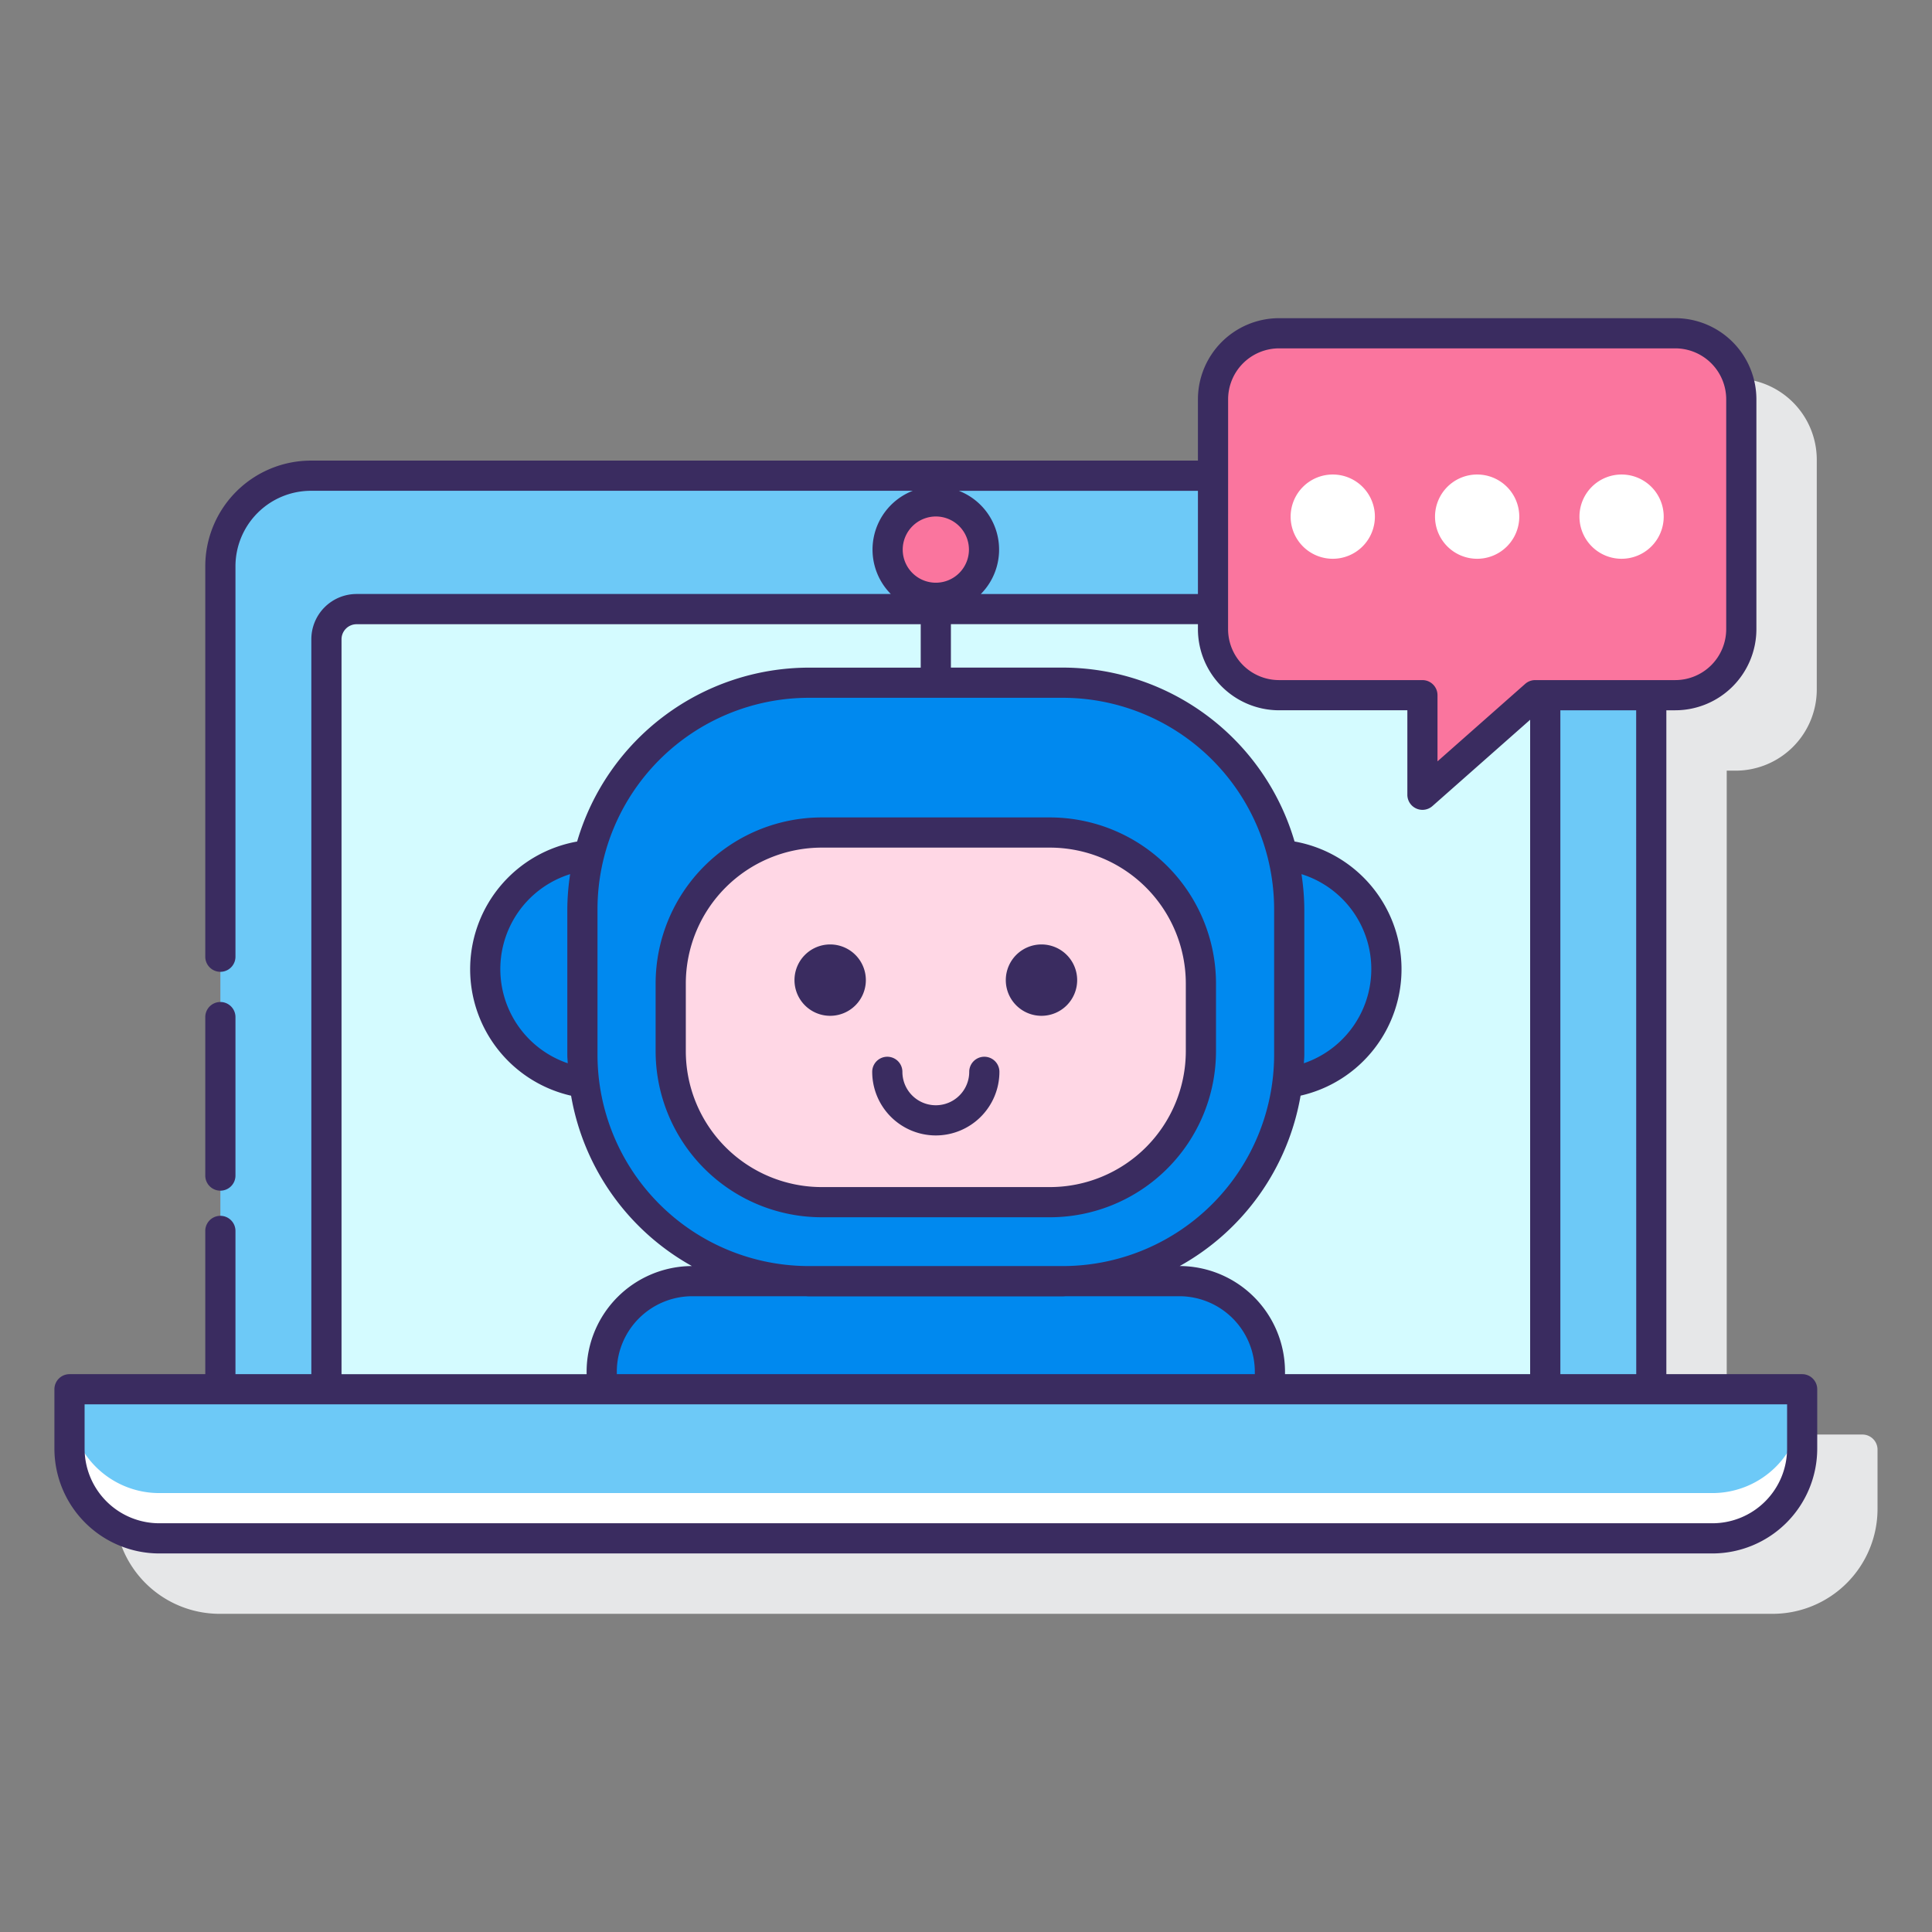 <svg xmlns="http://www.w3.org/2000/svg" viewBox="0 0 128 128"><rect x="0" y="0" width="128" height="128" fill="#808080" stroke="none"/><title>icon</title><path d="M123.4,95.042H114.4V51.058h.591a5.381,5.381,0,0,0,5.375-5.375V30.455a5.381,5.381,0,0,0-5.375-5.375H88.741a5.381,5.381,0,0,0-5.375,5.375v4.061H24.6a7.008,7.008,0,0,0-7,7V95.042h-9a1,1,0,0,0-1,1v3.934a6.953,6.953,0,0,0,6.945,6.944h102.9a6.953,6.953,0,0,0,6.946-6.944V96.042A1,1,0,0,0,123.4,95.042Z" fill="#e6e7e8"></path><path d="M109.4,92.042V37.516a6,6,0,0,0-6-6H20.6a6,6,0,0,0-6,6V92.042Z" fill="#6dc9f7"></path><path d="M102.372,92.042V42.353a2,2,0,0,0-2-2H23.628a2,2,0,0,0-2,2V92.042Z" fill="#d4fbff"></path><path d="M4.605,92.042v3.933a5.945,5.945,0,0,0,5.945,5.945h102.9a5.946,5.946,0,0,0,5.946-5.945V92.042Z" fill="#6dc9f7"></path><path d="M113.449,98.92H10.55a5.945,5.945,0,0,1-5.945-5.945v3a5.945,5.945,0,0,0,5.945,5.945h102.9a5.946,5.946,0,0,0,5.946-5.945v-3A5.946,5.946,0,0,1,113.449,98.92Z" fill="#fff"></path><path d="M110.991,22.08H84.741a4.375,4.375,0,0,0-4.375,4.375V41.683a4.375,4.375,0,0,0,4.375,4.375h9.5v6.6l7.471-6.6h9.282a4.375,4.375,0,0,0,4.375-4.375V26.455A4.375,4.375,0,0,0,110.991,22.08Z" fill="#fa759e"></path><path d="M88.3,31.438a2.791,2.791,0,1,0,2.79,2.79A2.79,2.79,0,0,0,88.3,31.438Z" fill="#fff"></path><path d="M97.866,31.438a2.791,2.791,0,1,0,2.79,2.79A2.79,2.79,0,0,0,97.866,31.438Z" fill="#fff"></path><path d="M107.434,31.438a2.791,2.791,0,1,0,2.791,2.79A2.791,2.791,0,0,0,107.434,31.438Z" fill="#fff"></path><path d="M85.288,71.736a7.6,7.6,0,0,0-.327-15.1,14.993,14.993,0,0,0-14.548-11.4H53.587a14.993,14.993,0,0,0-14.548,11.4,7.6,7.6,0,0,0-.327,15.1A14.988,14.988,0,0,0,53.34,84.878H45.865a6,6,0,0,0-6,6v1.174h44.27V90.878a6,6,0,0,0-6-6H70.66A14.988,14.988,0,0,0,85.288,71.736Z" fill="#0089ef"></path><rect x="44.437" y="55.157" width="35.126" height="24.49" rx="10" ry="10" fill="#ffd7e5"></rect><circle cx="62" cy="36.411" r="3.193" fill="#fa759e"></circle><path d="M14.6,78.885a1,1,0,0,0,1-1v-10.5a1,1,0,0,0-2,0v10.5A1,1,0,0,0,14.6,78.885Z" fill="#3a2c60"></path><path d="M119.4,91.042H110.4V47.058h.591a5.381,5.381,0,0,0,5.375-5.375V26.455a5.381,5.381,0,0,0-5.375-5.375H84.741a5.381,5.381,0,0,0-5.375,5.375v4.061H20.6a7.008,7.008,0,0,0-7,7V63.385a1,1,0,0,0,2,0V37.516a5.006,5.006,0,0,1,5-5H60.473a4.18,4.18,0,0,0-1.455,6.838H23.627a3,3,0,0,0-3,3V91.042H15.6v-9.49a1,1,0,0,0-2,0v9.49H4.605a1,1,0,0,0-1,1v3.934a6.953,6.953,0,0,0,6.945,6.944h102.9a6.953,6.953,0,0,0,6.946-6.944V92.042A1,1,0,0,0,119.4,91.042Zm-10.995,0h-5.027V47.058H108.4ZM81.366,26.455a3.379,3.379,0,0,1,3.375-3.375h26.25a3.379,3.379,0,0,1,3.375,3.375V41.683a3.379,3.379,0,0,1-3.375,3.375h-9.282a1,1,0,0,0-.662.251l-5.809,5.132V46.058a1,1,0,0,0-1-1h-9.5a3.379,3.379,0,0,1-3.375-3.375Zm3.375,20.6h8.5v5.6a1,1,0,0,0,1.662.749l6.473-5.718V91.042H85.135v-.164a7.007,7.007,0,0,0-6.975-7,16.025,16.025,0,0,0,8.007-11.288,8.593,8.593,0,0,0-.4-16.839,16.021,16.021,0,0,0-15.35-11.521H63V41.354H79.366v.329A5.381,5.381,0,0,0,84.741,47.058ZM40.865,91.042v-.164a5.006,5.006,0,0,1,5-5h7.481c.081,0,.159.012.24.012H70.414c.081,0,.159-.011.24-.012h7.481a5.006,5.006,0,0,1,5,5v.164ZM70.414,46.231a14.016,14.016,0,0,1,14,14V69.89A14.01,14.01,0,0,1,70.655,83.878H53.345A14.01,14.01,0,0,1,39.586,69.89V60.231a14.016,14.016,0,0,1,14-14ZM86.226,57.914a6.59,6.59,0,0,1,.16,12.529c.006-.185.028-.366.028-.553V60.231A15.952,15.952,0,0,0,86.226,57.914ZM62,34.218a2.194,2.194,0,1,1-2.193,2.194A2.2,2.2,0,0,1,62,34.218Zm1.527-1.7H79.366v6.838H64.982a4.18,4.18,0,0,0-1.455-6.838Zm-40.9,9.838a1,1,0,0,1,1-1H61v2.877H53.586a16.021,16.021,0,0,0-15.35,11.521,8.593,8.593,0,0,0-.4,16.839A16.025,16.025,0,0,0,45.84,83.879a7.007,7.007,0,0,0-6.975,7v.164H22.627ZM37.614,70.443a6.59,6.59,0,0,1,.16-12.529,15.952,15.952,0,0,0-.188,2.317V69.89C37.586,70.077,37.608,70.258,37.614,70.443ZM118.4,95.976a4.951,4.951,0,0,1-4.946,4.944H10.55a4.95,4.95,0,0,1-4.945-4.944V93.042H118.4Z" fill="#3a2c60"></path><path d="M43.437,65.157v4.49a11.013,11.013,0,0,0,11,11H69.563a11.013,11.013,0,0,0,11-11v-4.49a11.012,11.012,0,0,0-11-11H54.437A11.012,11.012,0,0,0,43.437,65.157Zm11-9H69.563a9.01,9.01,0,0,1,9,9v4.49a9.011,9.011,0,0,1-9,9H54.437a9.011,9.011,0,0,1-9-9v-4.49A9.01,9.01,0,0,1,54.437,56.157Z" fill="#3a2c60"></path><path d="M62,75.226a4.219,4.219,0,0,0,4.214-4.214,1,1,0,0,0-2,0,2.214,2.214,0,0,1-4.428,0,1,1,0,0,0-2,0A4.219,4.219,0,0,0,62,75.226Z" fill="#3a2c60"></path><path d="M55,67.3a2.364,2.364,0,1,0-2.363-2.363A2.363,2.363,0,0,0,55,67.3Z" fill="#3a2c60"></path><path d="M69,67.3a2.364,2.364,0,1,0-2.363-2.363A2.363,2.363,0,0,0,69,67.3Z" fill="#3a2c60"></path></svg>
